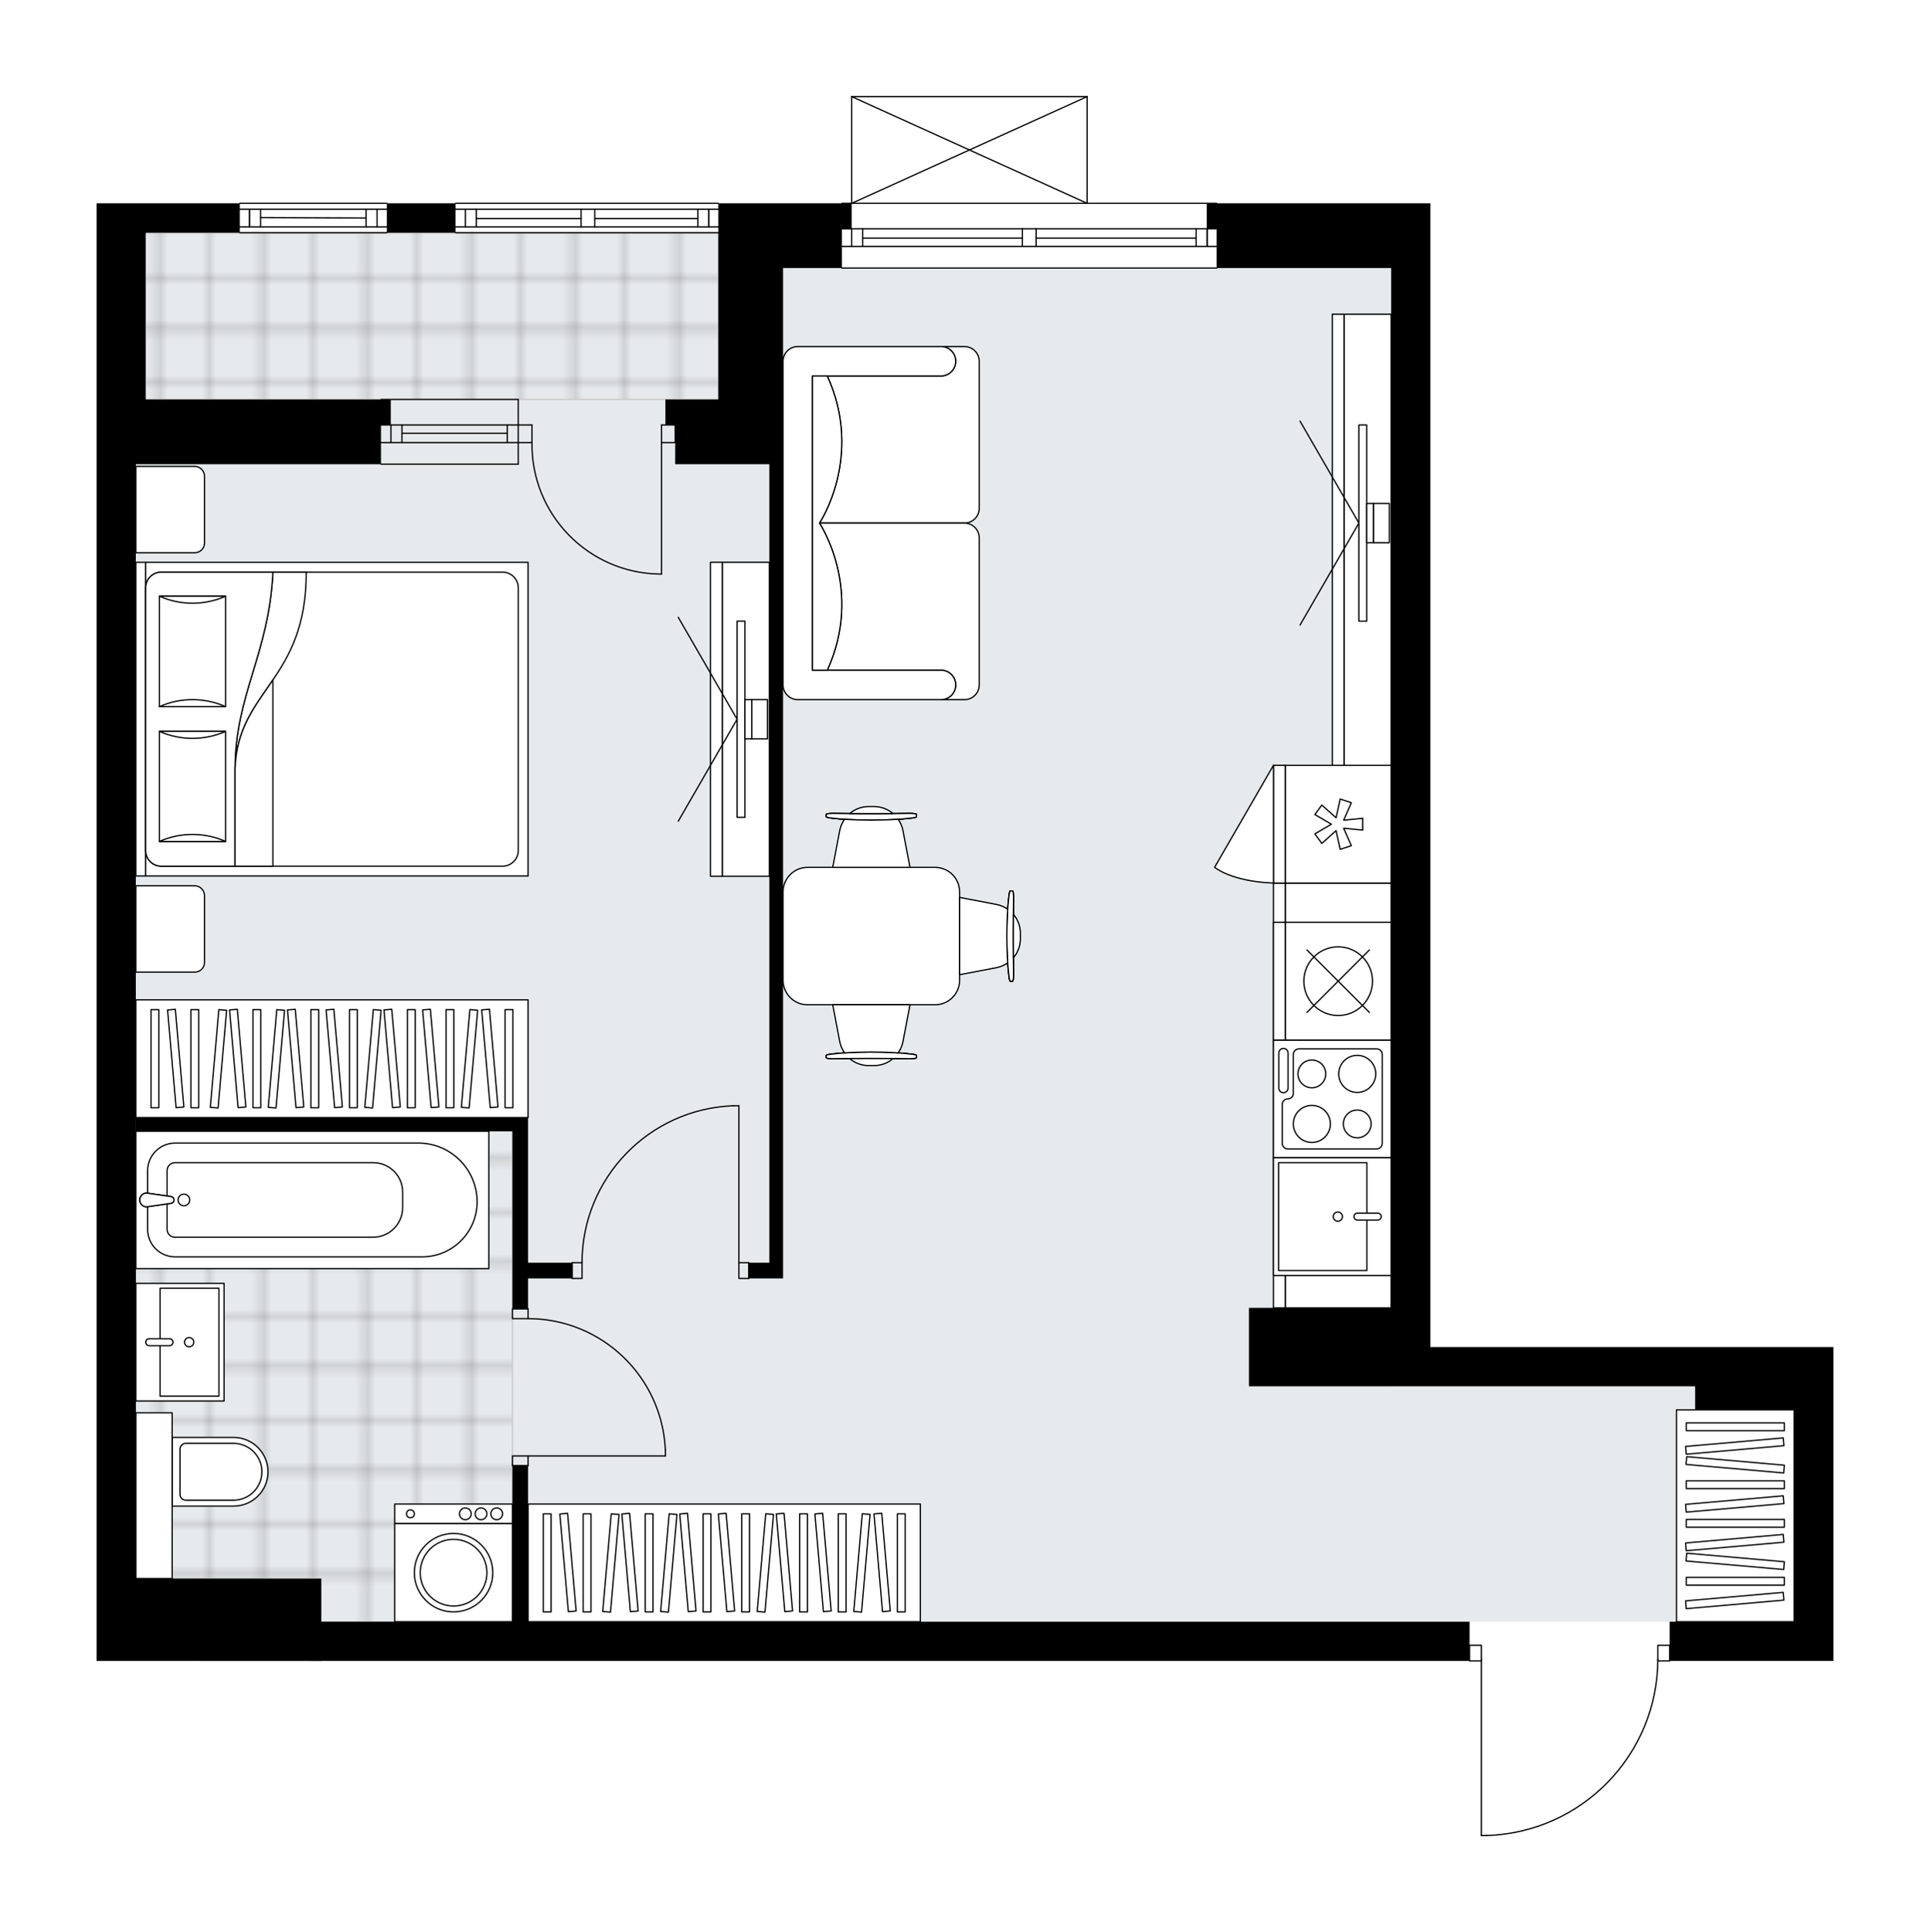 <svg xmlns="http://www.w3.org/2000/svg" xmlns:xlink="http://www.w3.org/1999/xlink" height="2000px" id="Layer_1" style="enable-background:new 0 0 1998.23 2000;" version="1.1" viewBox="0 0 1998.23 2000" width="1998.23px" x="0px" y="0px" xml:space="preserve">
<style type="text/css">
	.st0{fill:none;}
	.st1{opacity:0.25;fill:none;stroke:#070606;stroke-width:0.4;stroke-miterlimit:10;}
	.st2{fill:#FFFFFF;}
	.st3{fill:#E7EAEC;}
	.st4{fill:url(#SVGID_1_);stroke:#C8C8C8;stroke-width:1.3;stroke-miterlimit:10;}
	
		.st5{fill:url(#SVGID_00000108304115999132407390000007961287620496778431_);stroke:#C8C8C8;stroke-width:1.3;stroke-miterlimit:10;}
	.st6{fill:none;stroke:#000000;stroke-width:1.3;stroke-linecap:round;stroke-linejoin:round;stroke-miterlimit:10;}
	.st7{fill:#FFFFFF;stroke:#000000;stroke-width:1.3;stroke-linecap:round;stroke-linejoin:round;stroke-miterlimit:10;}
	.st8{fill:none;stroke:#000000;stroke-width:1.3;stroke-linecap:round;stroke-linejoin:round;}
	.st9{fill:none;stroke:#000000;stroke-width:1.3;stroke-linecap:round;stroke-linejoin:round;stroke-dasharray:10.156,10.156;}
	.st10{fill:none;stroke:#000000;stroke-width:1.3;stroke-linecap:round;stroke-linejoin:round;stroke-dasharray:10.205,10.205;}
	.st11{fill:none;stroke:#000000;stroke-width:1.3;stroke-linecap:round;stroke-linejoin:round;stroke-dasharray:10.049,10.049;}
	.st12{font-family:'Arial-BoldMT','Arial'; font-weight:bold;}
	.st13{font-size:106.437px;}
	.st14{font-size:90.062px;}
	.st15{font-family: 'ArialMT','Arial';}
	.st16{font-size:40px;}
</style>
<pattern height="14.57" id="New_Pattern_Swatch_2" patternUnits="userSpaceOnUse" style="overflow:visible;" viewBox="7.49 -22.06 14.57 14.57" width="14.57" x="-0.76" y="-0.36">
	<g>
		<rect class="st0" height="14.57" width="14.57" x="7.49" y="-22.06" />
		<g>
			<rect class="st1" height="7.29" width="7.29" x="14.77" y="-7.49" />
		</g>
		<g>
			<rect class="st1" height="7.29" width="7.29" x="0.2" y="-7.49" />
		</g>
		<g>
			<rect class="st1" height="7.29" width="7.29" x="22.06" y="-14.77" />
		</g>
		<g>
			<rect class="st1" height="7.29" width="7.29" x="7.49" y="-14.77" />
			<rect class="st1" height="7.29" width="7.29" x="14.77" y="-22.06" />
		</g>
		<g>
			<rect class="st1" height="7.29" width="7.29" x="0.2" y="-22.06" />
		</g>
		<g>
			<rect class="st1" height="7.29" width="7.29" x="22.06" y="-29.35" />
		</g>
		<g>
			<rect class="st1" height="7.29" width="7.29" x="7.49" y="-29.35" />
		</g>
	</g>
</pattern>
<path class="st2" d="M1898.23,1394.36v64.98v259.94h-40.61h-128.3c0,0.36-0.29,0.65-0.65,0.65h-11.57  c-0.68,46.99-19.01,91.33-51.81,125.12c-33.43,34.43-78.26,54.18-126.23,55.6c-0.01,0-0.01,0-0.02,0h-5.32  c-0.36,0-0.65-0.29-0.65-0.65v-180.07h-11.53c-0.36,0-0.65-0.29-0.65-0.65H332.6h-0.03v0.08l-32.52-0.01l-40.62-0.02l-40.62-0.02  l-51.78-0.03h-26.4h-0.02h-7.73H100V480.52v-31.98v-8.64V210.43h50.77h96.83c0-0.36,0.29-0.65,0.65-0.65h152.31  c0.36,0,0.65,0.29,0.65,0.65h69.78c0-0.36,0.29-0.65,0.65-0.65h272.12c0.36,0,0.65,0.29,0.65,0.65h126.64  c0-0.36,0.29-0.65,0.65-0.65h9.5V100c0,0,0-0.01,0-0.01c0-0.04,0.02-0.08,0.02-0.12c0.01-0.04,0.01-0.09,0.03-0.13c0,0,0,0,0-0.01  c0.01-0.03,0.04-0.05,0.05-0.07c0.03-0.04,0.05-0.09,0.09-0.13c0.03-0.03,0.07-0.05,0.11-0.07c0.03-0.02,0.06-0.05,0.1-0.06  c0.05-0.02,0.1-0.02,0.16-0.03c0.03,0,0.05-0.02,0.08-0.02h243.67c0,0,0,0,0,0h0.02c0.03,0,0.06,0.01,0.09,0.02  c0.05,0.01,0.1,0.01,0.15,0.03c0.04,0.02,0.07,0.04,0.11,0.07c0.03,0.02,0.07,0.04,0.1,0.07c0.04,0.04,0.07,0.09,0.1,0.14  c0.01,0.02,0.03,0.04,0.04,0.06c0,0,0,0,0,0.01c0.02,0.05,0.02,0.1,0.03,0.15c0.01,0.04,0.02,0.07,0.02,0.11c0,0,0,0.01,0,0.01  v109.78h133.38c0.36,0,0.65,0.29,0.65,0.65h220.7v26.4v40.62v1116.91h274.15h22.34h54.83h43.66H1898.23z" id="background" />
<g id="floor">
	<polygon class="st3" points="1755.06,1459.35 1755.06,1434.98 1440.3,1434.98 1440.3,277.45 743.75,277.45 743.75,240.89    150.77,240.89 150.77,413.51 140.62,413.51 140.62,1462.39 140.62,1462.39 140.62,1633.99 332.52,1633.99 332.52,1678.67    1107.73,1678.67 1440.3,1678.67 1857.62,1678.67 1857.62,1459.35  " />
	<pattern id="SVGID_1_" patternTransform="matrix(0 7.164 -7.164 0 -44650.453 46232.656)" xlink:href="#New_Pattern_Swatch_2">
	</pattern>
	<polygon class="st4" points="530.52,1678.67 530.52,1633.99 530.52,1633.99 530.52,1170.98 285.75,1170.98 178.18,1170.98    140.62,1170.98 140.62,1462.39 140.62,1462.39 140.62,1633.99 332.52,1633.99 332.52,1678.67  " />
	
		<pattern id="SVGID_00000041977033157893479030000016597310043447925902_" patternTransform="matrix(0 7.164 -7.164 0 -44650.453 46232.656)" xlink:href="#New_Pattern_Swatch_2">
	</pattern>
	
		<polygon points="   150.77,240.89 150.77,413.51 743.75,413.51 743.75,240.89  " style="fill:url(#SVGID_00000041977033157893479030000016597310043447925902_);stroke:#C8C8C8;stroke-width:1.3;stroke-miterlimit:10;" />
	<g id="LINE_00000004518271062951418560000003839981784716345239_">
		<line class="st6" x1="536.61" x2="394.46" y1="458.18" y2="458.18" />
	</g>
	<g id="LINE_00000090289344878098171380000013213304406904894860_">
		<line class="st6" x1="536.61" x2="394.46" y1="439.91" y2="439.91" />
	</g>
	<g id="LINE_00000025429459676392022960000007210594482922406542_">
		<line class="st6" x1="525.24" x2="416.13" y1="448.55" y2="448.55" />
	</g>
	<g id="LINE_00000168822238297275739000000007422600611447071133_">
		<line class="st6" x1="404.76" x2="404.76" y1="458.18" y2="439.91" />
	</g>
	<g id="LINE_00000135659921832548229930000008264928801422492340_">
		<line class="st6" x1="525.24" x2="525.24" y1="458.18" y2="439.91" />
	</g>
	<g id="LINE_00000137847272100694091090000005033046653184178359_">
		<line class="st6" x1="536.61" x2="394.46" y1="480.52" y2="480.52" />
	</g>
	<g id="LINE_00000097467599209736236700000017716771363633753992_">
		<line class="st6" x1="394.46" x2="536.61" y1="413.51" y2="413.51" />
	</g>
	<g id="LINE_00000135676727995526897150000011891857993388808359_">
		<line class="st6" x1="416.13" x2="416.13" y1="458.2" y2="439.92" />
	</g>
	<g id="LINE_00000174569822050768411540000014338202284074149277_">
		<line class="st6" x1="536.61" x2="536.61" y1="480.52" y2="413.51" />
	</g>
	<g id="LINE_00000118395541868406528990000008897750776652551839_">
		<line class="st6" x1="1259.56" x2="871.69" y1="277.45" y2="277.45" />
	</g>
	<g id="LINE_00000034783577544308488800000001509120697816563110_">
		<line class="st6" x1="871.69" x2="1058.52" y1="236.83" y2="236.83" />
	</g>
	<g id="LINE_00000139982156235129820230000002420513677350788774_">
		<line class="st6" x1="1072.73" x2="1259.56" y1="236.83" y2="236.83" />
	</g>
	<g id="LINE_00000016063564320948399130000006657100591190309821_">
		<line class="st6" x1="1249.77" x2="1249.77" y1="255.11" y2="236.83" />
	</g>
	<g id="LINE_00000108286962941173687030000010133956544000970664_">
		<line class="st6" x1="881.84" x2="881.84" y1="255.11" y2="236.83" />
	</g>
	<g id="LINE_00000093899928646304723300000014908604860993191608_">
		<line class="st6" x1="871.69" x2="1058.52" y1="255.11" y2="255.11" />
	</g>
	<g id="LINE_00000183944012231501696720000014836729839613839495_">
		<line class="st6" x1="1072.73" x2="1259.56" y1="255.11" y2="255.11" />
	</g>
	<g id="LINE_00000147189075917085664270000018026178411816228754_">
		<line class="st6" x1="1072.73" x2="1238.4" y1="246.48" y2="246.48" />
	</g>
	<g id="LINE_00000139255043052759684120000013156401664723341500_">
		<line class="st6" x1="893.21" x2="1058.52" y1="246.48" y2="246.48" />
	</g>
	<g id="LINE_00000108276120754335941720000009066726405430213536_">
		<line class="st6" x1="893.21" x2="893.21" y1="236.83" y2="255.11" />
	</g>
	<g id="LINE_00000116947241416502972890000017113205317791024515_">
		<line class="st6" x1="1249.77" x2="1249.77" y1="255.11" y2="236.83" />
	</g>
	<g id="LINE_00000179644038827239713960000004893008814888997808_">
		<line class="st6" x1="1238.4" x2="1238.4" y1="236.83" y2="255.11" />
	</g>
	<g id="LINE_00000060006923446603993350000007042726580317977015_">
		<line class="st6" x1="1058.52" x2="1058.52" y1="255.11" y2="236.83" />
	</g>
	<g id="LINE_00000173850485572559285770000003778610142985979557_">
		<line class="st6" x1="1058.52" x2="1072.73" y1="236.83" y2="236.83" />
	</g>
	<g id="LINE_00000136379156388621388620000001195034337625379466_">
		<line class="st6" x1="1072.73" x2="1072.73" y1="236.83" y2="255.11" />
	</g>
	<g id="LINE_00000158009061513180613630000014621489584409341314_">
		<line class="st6" x1="1072.73" x2="1058.52" y1="255.11" y2="255.11" />
	</g>
	<g id="LINE_00000142173000917206459380000007168312945817645974_">
		<line class="st6" x1="871.69" x2="1259.56" y1="210.43" y2="210.43" />
	</g>
	<g id="LINE_00000078741167727736541790000007748360363460085393_">
		<line class="st6" x1="248.25" x2="400.55" y1="210.43" y2="210.43" />
	</g>
	<g id="LINE_00000046308155948148902280000003215640991072427174_">
		<line class="st6" x1="400.55" x2="248.25" y1="234.8" y2="234.8" />
	</g>
	<g id="LINE_00000175282558620996285210000016523721407868621481_">
		<line class="st6" x1="258.4" x2="258.4" y1="216.52" y2="234.8" />
	</g>
	<g id="LINE_00000089532974713356624750000002703583582304659123_">
		<line class="st6" x1="390.4" x2="390.4" y1="216.52" y2="234.8" />
	</g>
	<g id="LINE_00000173871922403336346570000017128719018128517792_">
		<line class="st6" x1="400.55" x2="248.25" y1="216.52" y2="216.52" />
	</g>
	<g id="LINE_00000140728730422975433920000017751177453164920506_">
		<line class="st6" x1="379.03" x2="269.77" y1="225.66" y2="225.16" />
	</g>
	<g id="LINE_00000121977191768899062540000006120763511516589446_">
		<line class="st6" x1="379.03" x2="379.03" y1="234.8" y2="216.52" />
	</g>
	<g id="LINE_00000054952062966612113430000013386062161547090058_">
		<line class="st6" x1="258.4" x2="258.4" y1="216.52" y2="234.8" />
	</g>
	<g id="LINE_00000016782163676439027780000015410068519001881250_">
		<line class="st6" x1="269.77" x2="269.77" y1="234.8" y2="216.52" />
	</g>
	<g id="LINE_00000080207818088734256370000001816917172476733618_">
		<line class="st6" x1="400.55" x2="248.25" y1="240.89" y2="240.89" />
	</g>
	<g id="LINE_00000108298173057149665470000001044737410004782013_">
		<line class="st6" x1="743.75" x2="471.63" y1="240.89" y2="240.89" />
	</g>
	<g id="LINE_00000170272322012772533920000001089758265136250242_">
		<line class="st6" x1="471.63" x2="601.6" y1="216.52" y2="216.52" />
	</g>
	<g id="LINE_00000123413454817907446640000009728306024488325530_">
		<line class="st6" x1="615.81" x2="743.75" y1="216.52" y2="216.52" />
	</g>
	<g id="LINE_00000158725187002610343300000017821559384586853539_">
		<line class="st6" x1="733.96" x2="733.96" y1="234.8" y2="216.52" />
	</g>
	<g id="LINE_00000132786695454345673220000002319247433091192453_">
		<line class="st6" x1="481.78" x2="481.78" y1="234.8" y2="216.52" />
	</g>
	<g id="LINE_00000024713061762045651100000007061565577269719722_">
		<line class="st6" x1="471.63" x2="601.6" y1="234.8" y2="234.8" />
	</g>
	<g id="LINE_00000095334259757448457510000009542485384551186340_">
		<line class="st6" x1="615.81" x2="743.75" y1="234.8" y2="234.8" />
	</g>
	<g id="LINE_00000088101638185635215550000001057187437507498651_">
		<line class="st6" x1="615.81" x2="722.59" y1="226.17" y2="226.17" />
	</g>
	<g id="LINE_00000023969946485307239030000010987418411619675309_">
		<line class="st6" x1="493.15" x2="601.6" y1="226.17" y2="226.17" />
	</g>
	<g id="LINE_00000029724992411075092930000009641687071814957752_">
		<line class="st6" x1="493.15" x2="493.15" y1="216.52" y2="234.8" />
	</g>
	<g id="LINE_00000065046292982682455020000000993454450278822814_">
		<line class="st6" x1="733.96" x2="733.96" y1="234.8" y2="216.52" />
	</g>
	<g id="LINE_00000083795106603463828330000008133276756971136446_">
		<line class="st6" x1="722.59" x2="722.59" y1="216.52" y2="234.8" />
	</g>
	<g id="LINE_00000049197324045637213530000013155269879291232646_">
		<line class="st6" x1="601.6" x2="601.6" y1="234.8" y2="216.52" />
	</g>
	<g id="LINE_00000150782406944213060620000000357933978130200720_">
		<line class="st6" x1="601.6" x2="615.81" y1="216.52" y2="216.52" />
	</g>
	<g id="LINE_00000070799743481714922700000001909304160785522081_">
		<line class="st6" x1="615.81" x2="615.81" y1="216.52" y2="234.8" />
	</g>
	<g id="LINE_00000157292512811430519860000013334447060402509230_">
		<line class="st6" x1="615.81" x2="601.6" y1="234.8" y2="234.8" />
	</g>
	<g id="LINE_00000022534842280886805430000004340671601190558596_">
		<line class="st6" x1="471.63" x2="743.75" y1="210.43" y2="210.43" />
	</g>
	<g id="LWPOLYLINE_00000001622112199067221700000011670832988889405591_">
		<rect class="st6" height="10.15" width="16.25" x="530.52" y="1507.07" />
	</g>
	<g id="LWPOLYLINE_00000149373996381507946710000009030700535559665086_">
		<rect class="st6" height="10.15" width="16.25" x="530.52" y="1354.76" />
	</g>
	<g id="LINE_00000131367412353617226780000003161513545482800052_">
		<line class="st6" x1="546.77" x2="530.52" y1="1517.22" y2="1517.22" />
	</g>
	<g id="LINE_00000168106889036352803760000016263688937648602290_">
		<line class="st6" x1="546.77" x2="530.52" y1="1354.76" y2="1354.76" />
	</g>
	<g id="LINE_00000156571532410236741310000006787692198246571694_">
		<line class="st6" x1="546.77" x2="688.92" y1="1507.07" y2="1507.07" />
	</g>
	<g id="ARC_00000002360073381998669590000013311637596825830300_">
		<path class="st6" d="M546.77,1364.92c76.14,0.05,138.77,59.99,142.15,136.06" />
	</g>
	<g id="LINE_00000049216825046208605010000012954157666931261842_">
		<line class="st6" x1="688.92" x2="688.92" y1="1507.07" y2="1500.98" />
	</g>
	<g id="LWPOLYLINE_00000154410213973157042720000014029681533712242608_">
		<rect class="st6" height="16.25" width="10.15" x="765.07" y="1307.04" />
	</g>
	<g id="LWPOLYLINE_00000178926764358710865230000015568044534003230624_">
		<rect class="st6" height="16.25" width="10.15" x="592.46" y="1307.04" />
	</g>
	<g id="LINE_00000103260089046139415880000001342200709367031208_">
		<line class="st6" x1="775.23" x2="775.23" y1="1307.04" y2="1323.29" />
	</g>
	<g id="LINE_00000023269677551680544130000006719941105899226034_">
		<line class="st6" x1="592.46" x2="592.46" y1="1307.04" y2="1323.29" />
	</g>
	<g id="LINE_00000052072139395899563970000002567464311957753526_">
		<line class="st6" x1="765.07" x2="765.07" y1="1307.04" y2="1144.58" />
	</g>
	<g id="LINE_00000082349187600280439850000003702405715560715666_">
		<line class="st6" x1="758.98" x2="765.07" y1="1144.58" y2="1144.58" />
	</g>
	<g id="ARC_00000104664657281289057440000014559104692099443899_">
		<path class="st6" d="M602.61,1307.04c0.04-87.36,69.08-159.08,156.37-162.46" />
	</g>
	<g id="LWPOLYLINE_00000038410693009613126200000000363862834599658148_">
		<rect class="st6" height="16.25" width="12.18" x="1716.48" y="1703.04" />
	</g>
	<g id="LWPOLYLINE_00000023269012177129962350000006688746052744601528_">
		<rect class="st6" height="16.25" width="12.18" x="1521.53" y="1703.04" />
	</g>
	<g id="LWPOLYLINE_00000142150252523234730540000003521908258172502701_">
		<path class="st6" d="M1539.04,1900c98.84-2.93,177.44-83.89,177.44-182.77" />
	</g>
	<g id="LINE_00000181085091859749275140000005306813232371922087_">
		<line class="st6" x1="1533.71" x2="1533.71" y1="1717.23" y2="1900" />
	</g>
	<g id="LINE_00000035505916106621246670000004443034470272347019_">
		<line class="st6" x1="1533.71" x2="1539.04" y1="1900" y2="1900" />
	</g>
	<g id="ARC_00000078031860447740847450000006076074382338969513_">
		<path class="st6" d="M684.86,594.24c-0.66,0-1.33-0.01-1.99-0.01c-74.03-1.11-133.14-62.02-132.04-136.05" />
	</g>
	<g id="LINE_00000057142019657767499090000010380995871111283134_">
		<line class="st6" x1="684.86" x2="684.86" y1="458.18" y2="594.24" />
	</g>
	<g id="LINE_00000177469849299604501010000016551892535319544453_">
		<line class="st6" x1="536.61" x2="550.83" y1="458.18" y2="458.18" />
	</g>
	<g id="LINE_00000018238740029782476580000002928914261012490880_">
		<line class="st6" x1="550.83" x2="550.83" y1="458.18" y2="439.91" />
	</g>
	<g id="LINE_00000020371416175553116930000012039513641360073661_">
		<line class="st6" x1="550.83" x2="536.61" y1="439.91" y2="439.91" />
	</g>
	<g id="LINE_00000113323317768733633580000012894595271906919840_">
		<line class="st6" x1="699.07" x2="684.86" y1="439.91" y2="439.91" />
	</g>
	<g id="LINE_00000060017219625187660970000016056614835266697401_">
		<line class="st6" x1="684.86" x2="684.86" y1="439.91" y2="458.18" />
	</g>
	<g id="LINE_00000142886157314574100550000003923632288059985341_">
		<line class="st6" x1="684.86" x2="699.07" y1="458.18" y2="458.18" />
	</g>
	<g id="LINE_00000036941287677168797190000008030813836251162548_">
		<line class="st6" x1="699.07" x2="699.07" y1="439.91" y2="458.18" />
	</g>
	<g id="LINE_00000041292622233646380310000015336610157869448322_">
		<line class="st6" x1="881.84" x2="1125.53" y1="100" y2="100" />
	</g>
	<g id="LINE_00000028313804714055844740000014712140371889826740_">
		<line class="st6" x1="1125.53" x2="1125.53" y1="100" y2="210.43" />
	</g>
	<g id="LINE_00000175297696140424029350000015518770559467041690_">
		<line class="st6" x1="881.84" x2="881.84" y1="210.43" y2="100" />
	</g>
	<g id="LWPOLYLINE_00000158007315581476166380000004579218384252831919_">
		<line class="st6" x1="1125.53" x2="881.84" y1="210.43" y2="100" />
	</g>
	<g id="LWPOLYLINE_00000168815253239393465750000002502386292578333866_">
		<line class="st6" x1="881.84" x2="1125.53" y1="210.43" y2="100" />
	</g>
	<g>
		<polygon points="699.07,480.52 796.55,480.52 796.55,1307.04 775.23,1307.04 775.23,1323.29 796.55,1323.29 810.76,1323.29     810.76,480.52 810.76,413.51 810.76,277.45 871.69,277.45 871.69,236.83 881.84,236.83 881.84,210.43 743.75,210.43     743.75,236.83 743.75,277.45 743.75,413.51 699.07,413.51 688.92,413.51 688.92,439.91 699.07,439.91   " />
		<polygon points="140.62,1170.98 530.52,1170.98 530.52,1354.76 546.77,1354.76 546.77,1323.29 592.46,1323.29 592.46,1307.04     546.77,1307.04 546.77,1156.76 530.52,1156.76 140.62,1156.76   " />
		<polygon points="546.77,1517.22 530.52,1517.22 530.52,1678.67 332.6,1678.67 332.6,1634.07 259.46,1634.04 167.07,1634     140.67,1633.99 140.67,1634.07 140.62,1634.07 140.62,480.52 394.46,480.52 394.46,439.91 404.61,439.91 404.61,413.51     150.77,413.51 150.77,240.89 248.25,240.89 248.25,210.43 150.77,210.43 100,210.43 100,439.91 100,448.55 100,480.52     100,1719.28 132.88,1719.28 140.62,1719.28 140.63,1719.28 167.03,1719.28 218.82,1719.31 259.43,1719.33 300.05,1719.35     332.56,1719.36 332.56,1719.28 332.6,1719.28 1521.53,1719.28 1521.53,1678.67 546.77,1678.67   " />
		<polygon points="1898.23,1394.36 1875.89,1394.36 1832.23,1394.36 1777.4,1394.36 1755.06,1394.36 1480.91,1394.36     1480.91,277.45 1480.91,236.83 1480.91,210.43 1249.41,210.43 1249.41,236.83 1259.56,236.83 1259.56,277.45 1440.3,277.45     1440.3,1353.75 1293.07,1353.75 1293.07,1369.99 1293.07,1369.99 1293.07,1434.98 1440.3,1434.98 1440.3,1434.98 1480.91,1434.98     1755.06,1434.98 1755.06,1459.35 1857.62,1459.35 1857.62,1678.67 1728.66,1678.67 1728.66,1719.28 1857.62,1719.28     1898.23,1719.28 1898.23,1459.35 1898.23,1459.35   " />
		<rect height="30.46" width="71.08" x="400.55" y="210.43" />
	</g>
</g>
<g id="mebel">
	<g>
		
			<rect class="st7" height="109.66" transform="matrix(-1.836970e-16 1 -1 -1.836970e-16 2519.385 -251.55)" width="439.66" x="1165.64" y="1079.09" />
		
			<rect class="st7" height="12.18" transform="matrix(-1.836970e-16 1 -1 -1.836970e-16 2458.463 -190.627)" width="439.66" x="1104.72" y="1127.83" />
	</g>
	<g>
		<path class="st7" d="M277.44,1523.45L277.44,1523.45c0,19.63-15.91,35.54-35.54,35.54h-63.7v-71.08h63.7    C261.53,1487.91,277.44,1503.82,277.44,1523.45z" />
		
			<rect class="st7" height="37.57" transform="matrix(-3.019194e-13 -1 1 -3.019194e-13 -1388.775 1707.608)" width="171.6" x="73.62" y="1529.41" />
		<path class="st7" d="M271.14,1523.45L271.14,1523.45c0,16.26-13.18,29.45-29.45,29.45h-49.27c-3.36,0-6.09-2.73-6.09-6.09v-46.71    c0-3.36,2.73-6.09,6.09-6.09h49.27C257.95,1494,271.14,1507.19,271.14,1523.45z" />
	</g>
	<g>
		
			<rect class="st7" height="20.31" transform="matrix(-1 -1.224647e-16 1.224647e-16 -1 939.195 3133.952)" width="121.85" x="408.67" y="1556.82" />
		
			<rect class="st7" height="101.54" transform="matrix(-1 -1.224647e-16 1.224647e-16 -1 939.195 3255.797)" width="121.85" x="408.67" y="1577.13" />
		<g id="CIRCLE_00000003100951883729677520000014254499652892651964_">
			<circle class="st7" cx="469.6" cy="1627.9" r="40.62" />
		</g>
		<g id="CIRCLE_00000172406136345062364260000016368402965133332926_">
			<circle class="st7" cx="469.6" cy="1627.9" r="34.52" />
		</g>
		<g id="CIRCLE_00000126323590632230458730000006056248707721503656_">
			<circle class="st7" cx="424.92" cy="1566.98" r="4.06" />
		</g>
		<g id="CIRCLE_00000108295199374671268410000017845835777030676104_">
			<circle class="st7" cx="481.78" cy="1566.98" r="6.09" />
		</g>
		<g id="CIRCLE_00000176753274751316066050000011498224382126187701_">
			<circle class="st7" cx="498.03" cy="1566.98" r="6.09" />
		</g>
		<g id="CIRCLE_00000103227302145299922050000013361540571268156590_">
			<circle class="st7" cx="514.27" cy="1566.98" r="6.09" />
		</g>
	</g>
	<g>
		
			<rect class="st7" height="365.54" transform="matrix(6.123234e-17 -1 1 6.123234e-17 -918.672 1565.438)" width="142.15" x="252.31" y="1059.29" />
		<g id="ARC_00000047778687923875370500000008458737454122441857_">
			<path class="st7" d="M152.79,1249.07c-0.68,0.1-1.37,0.1-2.05,0c-3.87-0.57-6.56-4.16-5.99-8.04s4.16-6.56,8.04-5.99l24.8,3.62     c1.15,0.34,2.04,1.24,2.38,2.38c0.56,1.88-0.51,3.85-2.38,4.41L152.79,1249.07z" />
		</g>
		<path class="st7" d="M152.8,1211.8v23.24l24.79,3.62c1.15,0.34,2.04,1.24,2.38,2.38c0.56,1.88-0.51,3.85-2.38,4.41l-24.79,3.62    v23.45c0,15.7,12.73,28.43,28.43,28.43h255.83c31.43,0,56.9-25.48,56.9-56.9c0-33.62-27.26-60.88-60.88-60.88H181.44    C165.62,1183.16,152.8,1195.99,152.8,1211.8z" />
		<path class="st7" d="M172.96,1211.74v26.25l4.62,0.67c1.15,0.34,2.04,1.24,2.38,2.38c0.56,1.88-0.51,3.85-2.38,4.41l-4.62,0.67    v26.39c0,4.49,3.64,8.12,8.12,8.12h205.15c16.93,0,30.65-13.72,30.65-30.65v-16.06c0-16.82-13.64-30.46-30.46-30.46h-205.2    C176.66,1203.47,172.96,1207.17,172.96,1211.74z" />
		<g id="ARC_00000170241360315381778620000016996424402216994717_">
			<path class="st7" d="M152.79,1249.07c-0.68,0.1-1.37,0.1-2.05,0c-3.87-0.57-6.56-4.16-5.99-8.04s4.16-6.56,8.04-5.99l24.8,3.62     c1.15,0.34,2.04,1.24,2.38,2.38c0.56,1.88-0.51,3.85-2.38,4.41L152.79,1249.07z" />
		</g>
		<circle class="st7" cx="190.37" cy="1242.06" r="6.03" />
	</g>
	<g>
		
			<rect class="st7" height="91.38" transform="matrix(6.123234e-17 -1 1 6.123234e-17 -1202.978 1575.592)" width="121.85" x="125.38" y="1343.59" />
		
			<rect class="st7" height="60.92" transform="matrix(6.123234e-17 -1 1 6.123234e-17 -1193.115 1585.497)" width="111.69" x="140.35" y="1358.84" />
		<path class="st7" d="M179.07,1389.31L179.07,1389.31c0,1.98-1.61,3.59-3.59,3.59h-21.06c-1.98,0-3.59-1.61-3.59-3.59l0,0    c0-1.98,1.61-3.59,3.59-3.59h21.06C177.46,1385.71,179.07,1387.32,179.07,1389.31z" />
		<circle class="st7" cx="195.8" cy="1389.31" r="4.77" />
	</g>
	<g>
		
			<rect class="st7" height="121.85" transform="matrix(-1.836970e-16 1 -1 -1.836970e-16 2516.843 -241.908)" width="121.85" x="1318.45" y="1076.54" />
		<path class="st7" d="M1425.35,1085.68h-80.55c-3.18,0-5.75,2.58-5.75,5.75v40.28c0,3.18-2.58,5.75-5.75,5.75l0,0    c-3.18,0-5.75,2.58-5.75,5.75v40.28c0,3.18,2.58,5.75,5.75,5.75h92.06c3.18,0,5.75-2.58,5.75-5.75v-92.06    C1431.1,1088.26,1428.53,1085.68,1425.35,1085.68z" />
		<path class="st7" d="M1324.01,1126.27v-36.3c0-2.65,2.15-4.79,4.79-4.79l0,0c2.65,0,4.79,2.15,4.79,4.79v36.3    c0,2.65-2.15,4.79-4.79,4.79l0,0C1326.16,1131.07,1324.01,1128.92,1324.01,1126.27z" />
		<circle class="st7" cx="1405.21" cy="1111.58" r="19.18" />
		<circle class="st7" cx="1358.22" cy="1163.36" r="19.18" />
		<circle class="st7" cx="1358.22" cy="1111.58" r="14.38" />
		<circle class="st7" cx="1405.21" cy="1163.36" r="14.38" />
	</g>
	<g>
		
			<rect class="st7" height="109.66" transform="matrix(-1.836970e-16 1 -1 -1.836970e-16 2401.09 -369.845)" width="121.85" x="1324.54" y="960.79" />
		
			<rect class="st7" height="12.18" transform="matrix(-1.836970e-16 1 -1 -1.836970e-16 2340.167 -308.923)" width="121.85" x="1263.62" y="1009.53" />
		<circle class="st7" cx="1385.47" cy="1015.62" r="35.54" />
		<line class="st7" x1="1417.78" x2="1353.16" y1="1047.93" y2="983.31" />
		<line class="st7" x1="1353.16" x2="1417.78" y1="1047.93" y2="983.31" />
	</g>
	<g>
		
			<rect class="st7" height="109.66" transform="matrix(6.123234e-17 -1 1 6.123234e-17 532.301 2238.633)" width="121.85" x="1324.54" y="798.34" />
		
			<rect class="st7" height="12.18" transform="matrix(6.123234e-17 -1 1 6.123234e-17 471.379 2177.711)" width="121.85" x="1263.62" y="847.07" />
		<polygon class="st7" points="1391.14,857.29 1410.85,859.26 1410.85,847.07 1391.14,849.04 1399.11,830.91 1387.52,827.14     1383.3,846.5 1368.51,833.32 1361.35,843.17 1378.46,853.17 1361.35,863.16 1368.51,873.02 1383.3,859.83 1387.52,879.19     1399.11,875.43   " />
		<path class="st7" d="M1318.45,792.24l-60.92,105.52c0,0,17.15,14.7,60.92,16.32V792.24z" />
	</g>
	<g>
		
			<rect class="st7" height="121.85" transform="matrix(-1.836970e-16 1 -1 -1.836970e-16 2638.692 -120.058)" width="121.85" x="1318.45" y="1198.39" />
		
			<rect class="st7" height="91.38" transform="matrix(-1.836970e-16 1 -1 -1.836970e-16 2628.787 -110.195)" width="111.69" x="1313.65" y="1213.6" />
		<path class="st7" d="M1401.84,1259.3L1401.84,1259.3c0-1.98,1.61-3.59,3.59-3.59h21.06c1.98,0,3.59,1.61,3.59,3.59l0,0    c0,1.98-1.61,3.59-3.59,3.59h-21.06C1403.45,1262.89,1401.84,1261.28,1401.84,1259.3z" />
		<circle class="st7" cx="1385.11" cy="1259.3" r="4.77" />
	</g>
	<g>
		<g>
			
				<rect class="st7" height="48.74" transform="matrix(1.488745e-10 -1 1 1.488745e-10 27.659 1516.7)" width="324.92" x="609.72" y="720.15" />
			
				<rect class="st7" height="12.18" transform="matrix(1.471084e-10 -1 1 1.471084e-10 -2.802 1486.239)" width="324.92" x="579.26" y="738.43" />
		</g>
		<g>
			<g>
				<g id="LINE_00000098917722447886967350000012645268648005996706_">
					<line class="st7" x1="763.18" x2="702.25" y1="744.52" y2="850.04" />
				</g>
				<g id="LINE_00000014617229070561720950000005051301360489588908_">
					<line class="st7" x1="763.18" x2="702.25" y1="744.52" y2="639" />
				</g>
			</g>
			<rect class="st7" height="203.08" width="8.12" x="763.18" y="642.98" />
			
				<rect class="st7" height="40.62" transform="matrix(-1 -8.982827e-11 8.982827e-11 -1 1549.704 1489.041)" width="7.11" x="771.3" y="724.21" />
			<rect class="st7" height="40.62" width="16.25" x="778.41" y="724.21" />
		</g>
	</g>
	<g>
		<g>
			
				<rect class="st7" height="48.74" transform="matrix(1.035610e-10 -1 1 1.035610e-10 857.222 1974.635)" width="467.07" x="1182.39" y="534.34" />
			
				<rect class="st7" height="12.18" transform="matrix(1.023382e-10 -1 1 1.023382e-10 826.761 1944.174)" width="467.07" x="1151.93" y="552.61" />
		</g>
		<g>
			<g>
				<g id="LINE_00000074437673793638457870000005914038652240855982_">
					<line class="st7" x1="1406.92" x2="1346" y1="541.45" y2="646.97" />
				</g>
				<g id="LINE_00000062175648024183004960000006790052042216749481_">
					<line class="st7" x1="1406.92" x2="1346" y1="541.45" y2="435.92" />
				</g>
			</g>
			<rect class="st7" height="203.08" width="8.12" x="1406.92" y="439.91" />
			
				<rect class="st7" height="40.62" transform="matrix(-1 -8.982827e-11 8.982827e-11 -1 2837.202 1082.891)" width="7.11" x="1415.05" y="521.14" />
			<rect class="st7" height="40.62" width="16.25" x="1422.15" y="521.14" />
		</g>
	</g>
	<g>
		<rect class="st7" height="219.32" width="121.85" x="1735.77" y="1459.35" />
		<g>
			<rect class="st7" height="8.07" width="101.54" x="1745.93" y="1472.81" />
			<rect class="st7" height="8.07" width="101.54" x="1745.93" y="1532.78" />
			<rect class="st7" height="8.07" width="101.54" x="1745.93" y="1572.76" />
			<rect class="st7" height="8.07" width="101.54" x="1745.93" y="1632.74" />
			
				<rect class="st7" height="8.07" transform="matrix(0.996 0.087 -0.087 0.996 139.037 -150.82)" width="101.54" x="1745.93" y="1512.79" />
			
				<rect class="st7" height="8.07" transform="matrix(0.996 0.087 -0.087 0.996 147.749 -150.44)" width="101.54" x="1745.93" y="1612.75" />
			
				<rect class="st7" height="8.07" transform="matrix(0.996 -0.087 0.087 0.996 -123.621 162.288)" width="101.54" x="1745.93" y="1492.8" />
			
				<rect class="st7" height="8.07" transform="matrix(0.996 -0.087 0.087 0.996 -128.848 162.516)" width="101.54" x="1745.93" y="1552.77" />
			
				<rect class="st7" height="8.07" transform="matrix(0.996 -0.087 0.087 0.996 -132.332 162.669)" width="101.54" x="1745.93" y="1592.75" />
			
				<rect class="st7" height="8.07" transform="matrix(0.996 -0.087 0.087 0.996 -137.56 162.897)" width="101.54" x="1745.93" y="1652.73" />
		</g>
	</g>
	<g>
		
			<rect class="st7" height="406.15" transform="matrix(-1.439499e-10 1 -1 -1.439499e-10 1439.532 752.15)" width="121.85" x="282.77" y="892.77" />
		<g>
			
				<rect class="st7" height="8.07" transform="matrix(-1.347528e-10 1 -1 -1.347528e-10 1561.658 630.024)" width="101.54" x="415.05" y="1091.81" />
			
				<rect class="st7" height="8.07" transform="matrix(-1.347617e-10 1 -1 -1.347617e-10 1521.675 670.007)" width="101.54" x="375.07" y="1091.81" />
			
				<rect class="st7" height="8.07" transform="matrix(-1.347528e-10 1 -1 -1.347528e-10 1461.701 729.981)" width="101.54" x="315.09" y="1091.81" />
			
				<rect class="st7" height="8.07" transform="matrix(-1.347617e-10 1 -1 -1.347617e-10 1421.718 769.964)" width="101.54" x="275.11" y="1091.81" />
			
				<rect class="st7" height="8.07" transform="matrix(-1.347528e-10 1 -1 -1.347528e-10 1361.744 829.939)" width="101.54" x="215.13" y="1091.81" />
			
				<rect class="st7" height="8.07" transform="matrix(-0.087 0.996 -0.996 -0.087 1619.82 707.39)" width="101.54" x="435.04" y="1091.81" />
			
				<rect class="st7" height="8.07" transform="matrix(-0.087 0.996 -0.996 -0.087 1511.151 806.967)" width="101.54" x="335.08" y="1091.81" />
			
				<rect class="st7" height="8.07" transform="matrix(-0.087 0.996 -0.996 -0.087 1402.482 906.544)" width="101.54" x="235.13" y="1091.81" />
			
				<rect class="st7" height="8.07" transform="matrix(0.087 0.996 -0.996 0.087 1498.64 556.203)" width="101.54" x="395.06" y="1091.81" />
			
				<rect class="st7" height="8.07" transform="matrix(0.087 0.996 -0.996 0.087 1462.142 596.034)" width="101.54" x="355.07" y="1091.81" />
			
				<rect class="st7" height="8.07" transform="matrix(0.087 0.996 -0.996 0.087 1407.395 655.78)" width="101.54" x="295.1" y="1091.81" />
			
				<rect class="st7" height="8.07" transform="matrix(0.087 0.996 -0.996 0.087 1370.897 695.611)" width="101.54" x="255.12" y="1091.81" />
			
				<rect class="st7" height="8.07" transform="matrix(-0.087 0.996 -0.996 -0.087 1337.281 966.29)" width="101.54" x="175.15" y="1091.81" />
			
				<rect class="st7" height="8.07" transform="matrix(0.087 0.996 -0.996 0.087 1316.15 755.357)" width="101.54" x="195.14" y="1091.81" />
			
				<rect class="st7" height="8.07" transform="matrix(-1.347617e-10 1 -1 -1.347617e-10 1622.852 568.83)" width="101.54" x="476.24" y="1091.81" />
			
				<rect class="st7" height="8.07" transform="matrix(0.087 0.996 -0.996 0.087 1554.501 495.242)" width="101.54" x="456.25" y="1091.81" />
			
				<rect class="st7" height="8.07" transform="matrix(-1.347617e-10 1 -1 -1.347617e-10 1297.541 894.141)" width="101.54" x="150.93" y="1091.81" />
			
				<rect class="st7" height="8.07" transform="matrix(-1.347617e-10 1 -1 -1.347617e-10 1256.211 935.471)" width="101.54" x="109.6" y="1091.81" />
			
				<rect class="st7" height="8.07" transform="matrix(0.087 0.996 -0.996 0.087 1257.543 819.315)" width="101.54" x="130.94" y="1091.81" />
		</g>
	</g>
	<g>
		
			<rect class="st7" height="406.15" transform="matrix(-1.439579e-10 1 -1 -1.439579e-10 2367.586 867.903)" width="121.85" x="688.92" y="1414.67" />
		<g>
			
				<rect class="st7" height="8.07" transform="matrix(-1.347617e-10 1 -1 -1.347617e-10 2489.712 745.777)" width="101.54" x="821.2" y="1613.71" />
			
				<rect class="st7" height="8.07" transform="matrix(-1.347528e-10 1 -1 -1.347528e-10 2449.729 785.76)" width="101.54" x="781.22" y="1613.71" />
			
				<rect class="st7" height="8.07" transform="matrix(-1.347617e-10 1 -1 -1.347617e-10 2389.755 845.735)" width="101.54" x="721.24" y="1613.71" />
			
				<rect class="st7" height="8.07" transform="matrix(-1.347528e-10 1 -1 -1.347528e-10 2349.773 885.717)" width="101.54" x="681.26" y="1613.71" />
			
				<rect class="st7" height="8.07" transform="matrix(-1.347617e-10 1 -1 -1.347617e-10 2289.798 945.692)" width="101.54" x="621.28" y="1613.71" />
			
				<rect class="st7" height="8.07" transform="matrix(-0.087 0.996 -0.996 -0.087 2581.287 870.176)" width="101.54" x="841.19" y="1613.71" />
			
				<rect class="st7" height="8.07" transform="matrix(-0.087 0.996 -0.996 -0.087 2472.618 969.753)" width="101.54" x="741.23" y="1613.71" />
			
				<rect class="st7" height="8.07" transform="matrix(-0.087 0.996 -0.996 -0.087 2363.949 1069.329)" width="101.54" x="641.28" y="1613.71" />
			
				<rect class="st7" height="8.07" transform="matrix(0.087 0.996 -0.996 0.087 2389.31 628.015)" width="101.54" x="801.21" y="1613.71" />
			
				<rect class="st7" height="8.07" transform="matrix(0.087 0.996 -0.996 0.087 2352.812 667.846)" width="101.54" x="761.22" y="1613.71" />
			
				<rect class="st7" height="8.07" transform="matrix(0.087 0.996 -0.996 0.087 2298.065 727.592)" width="101.54" x="701.25" y="1613.71" />
			
				<rect class="st7" height="8.07" transform="matrix(0.087 0.996 -0.996 0.087 2261.567 767.423)" width="101.54" x="661.27" y="1613.71" />
			
				<rect class="st7" height="8.07" transform="matrix(-0.087 0.996 -0.996 -0.087 2298.748 1129.075)" width="101.54" x="581.3" y="1613.71" />
			
				<rect class="st7" height="8.07" transform="matrix(0.087 0.996 -0.996 0.087 2206.82 827.168)" width="101.54" x="601.29" y="1613.71" />
			
				<rect class="st7" height="8.07" transform="matrix(-1.347617e-10 1 -1 -1.347617e-10 2550.907 684.583)" width="101.54" x="882.39" y="1613.71" />
			
				<rect class="st7" height="8.07" transform="matrix(0.087 0.996 -0.996 0.087 2445.171 567.054)" width="101.54" x="862.4" y="1613.71" />
			
				<rect class="st7" height="8.07" transform="matrix(-1.347617e-10 1 -1 -1.347617e-10 2225.595 1009.894)" width="101.54" x="557.08" y="1613.71" />
			
				<rect class="st7" height="8.07" transform="matrix(-1.347528e-10 1 -1 -1.347528e-10 2184.266 1051.224)" width="101.54" x="515.75" y="1613.71" />
			
				<rect class="st7" height="8.07" transform="matrix(0.087 0.996 -0.996 0.087 2148.213 891.127)" width="101.54" x="537.09" y="1613.71" />
		</g>
	</g>
	<g>
		<path class="st7" d="M211.69,996.29v-69.24c0-5.61-4.55-10.15-10.15-10.15h-60.92v89.35h61.11    C207.23,1006.26,211.69,1001.8,211.69,996.29z" />
		<path class="st7" d="M211.69,562.17v-69.24c0-5.61-4.55-10.15-10.15-10.15h-60.92v89.35h61.11    C207.23,572.14,211.69,567.68,211.69,562.17z" />
		<g>
			
				<rect class="st7" height="10.15" transform="matrix(8.959262e-11 -1 1 8.959262e-11 -598.737 890.121)" width="324.64" x="-16.63" y="739.35" />
			
				<rect class="st7" height="396" transform="matrix(8.959262e-11 -1 1 8.959262e-11 -395.661 1093.197)" width="324.64" x="186.45" y="546.43" />
			<path class="st7" d="M150.77,880.35V608.51c0-8.97,7.27-16.25,16.25-16.25h353.35c8.97,0,16.25,7.27,16.25,16.25v271.84     c0,8.97-7.27,16.25-16.25,16.25H167.02C158.04,896.6,150.77,889.32,150.77,880.35z" />
			<path class="st7" d="M282.52,592.26c-4.16,84.91-39.15,126.99-39.17,203.45c2.77-81.81,73.85-90.54,73.7-203.45L282.52,592.26z" />
			<g>
				<path class="st7" d="M282.52,592.26c-4.16,84.91-39.15,126.99-39.17,203.45l0,100.89h-76.34c-8.97,0-16.25-7.27-16.25-16.25      V608.51c0-8.97,7.27-16.25,16.25-16.25L282.52,592.26L282.52,592.26z" />
			</g>
			
				<rect class="st7" height="68.57" transform="matrix(8.922092e-11 -1 1 8.922092e-11 -614.744 1013.35)" width="113.93" x="142.34" y="779.76" />
			<path class="st7" d="M233.59,757.08c-21.54,9.65-47.03,9.65-68.57,0H233.59z" />
			<path class="st7" d="M165.02,871.01c21.54-9.65,47.03-9.65,68.57,0H165.02z" />
			
				<rect class="st7" height="68.57" transform="matrix(9.024610e-11 -1 1 9.024610e-11 -475.011 873.617)" width="114.36" x="142.12" y="640.03" />
			<path class="st7" d="M233.59,617.13c-21.54,9.69-47.03,9.69-68.57,0H233.59z" />
			<path class="st7" d="M165.02,731.5c21.54-9.69,47.03-9.69,68.57,0L165.02,731.5z" />
			<g>
				<path class="st7" d="M243.35,795.71V896.6h39.17V703.82C264.04,731.14,244.77,753.88,243.35,795.71z" />
			</g>
		</g>
	</g>
	<g>
		<path class="st7" d="M836.15,897.83h132c14.02,0,25.38,11.36,25.38,25.38v91.44c0,14.02-11.36,25.38-25.38,25.38h-132    c-14.02,0-25.38-11.36-25.38-25.38v-91.44C810.76,909.2,822.13,897.83,836.15,897.83z" />
		<g>
			<g id="LINE_00000172418343118996693180000000369882915921225096_">
				<path class="st7" d="M859.95,1091.19c24.58-3.09,59.87-3.09,84.45,0c2.84,0.36,4.48,0.89,4.48,1.45v0.14v2.01      c0,0.6-3.18,1.09-7.11,1.09c-26.33-0.42-52.87-0.42-79.2,0c-3.93,0-7.11-0.49-7.11-1.09v-2.01v-0.14      C855.47,1092.08,857.11,1091.54,859.95,1091.19z" />
			</g>
			<g id="LINE_00000133490102138517902110000012683277411815875725_">
				<path class="st7" d="M859.95,1091.19c24.58-3.09,59.87-3.09,84.45,0c2.84,0.36,4.48,0.89,4.48,1.45v0.14v2.01      c0,0.6-3.18,1.09-7.11,1.09c-26.33-0.42-52.87-0.42-79.2,0c-3.93,0-7.11-0.49-7.11-1.09v-2.01v-0.14      C855.47,1092.08,857.11,1091.54,859.95,1091.19z" />
			</g>
			<g id="LINE_00000026879836305866852090000012313148411935338389_">
				<path class="st7" d="M859.95,1091.19c24.58-3.09,59.87-3.09,84.45,0c2.84,0.36,4.48,0.89,4.48,1.45v0.14v2.01      c0,0.6-3.18,1.09-7.11,1.09c-26.33-0.42-52.87-0.42-79.2,0c-3.93,0-7.11-0.49-7.11-1.09v-2.01v-0.14      C855.47,1092.08,857.11,1091.54,859.95,1091.19z" />
			</g>
			<path class="st7" d="M879.73,1095.75c5.35,4.52,12.22,7.22,19.65,7.22h5.6c7.42,0,14.3-2.7,19.65-7.22     C909.66,1095.61,894.69,1095.61,879.73,1095.75z" />
			<path class="st7" d="M862.17,1040.04l7.29,38.18c0.82,4.31,2.62,8.2,5,11.63c17.62-1.24,37.82-1.24,55.44,0     c2.39-3.42,4.18-7.31,5-11.63l7.29-38.18H862.17z" />
		</g>
		<g>
			<g id="LINE_00000076590504163381121570000005548618724714983839_">
				<path class="st7" d="M1044.68,1011.16c-3.09-24.58-3.09-59.87,0-84.45c0.36-2.84,0.89-4.48,1.45-4.48h0.14h2.01      c0.6,0,1.09,3.18,1.09,7.11c-0.42,26.33-0.42,52.87,0,79.2c0,3.93-0.49,7.11-1.09,7.11h-2.01h-0.14      C1045.57,1015.64,1045.04,1013.99,1044.68,1011.16z" />
			</g>
			<g id="LINE_00000030484488317471237270000009535981582589421698_">
				<path class="st7" d="M1044.68,1011.16c-3.09-24.58-3.09-59.87,0-84.45c0.36-2.84,0.89-4.48,1.45-4.48h0.14h2.01      c0.6,0,1.09,3.18,1.09,7.11c-0.42,26.33-0.42,52.87,0,79.2c0,3.93-0.49,7.11-1.09,7.11h-2.01h-0.14      C1045.57,1015.64,1045.04,1013.99,1044.68,1011.16z" />
			</g>
			<g id="LINE_00000026145134679428843650000015852264517788718513_">
				<path class="st7" d="M1044.68,1011.16c-3.09-24.58-3.09-59.87,0-84.45c0.36-2.84,0.89-4.48,1.45-4.48h0.14h2.01      c0.6,0,1.09,3.18,1.09,7.11c-0.42,26.33-0.42,52.87,0,79.2c0,3.93-0.49,7.11-1.09,7.11h-2.01h-0.14      C1045.57,1015.64,1045.04,1013.99,1044.68,1011.16z" />
			</g>
			<path class="st7" d="M1049.24,991.38c4.52-5.35,7.22-12.22,7.22-19.65v-5.6c0-7.42-2.7-14.3-7.22-19.65     C1049.11,961.45,1049.11,976.42,1049.24,991.38z" />
			<path class="st7" d="M993.53,1008.94l38.18-7.29c4.31-0.82,8.2-2.62,11.63-5c-1.24-17.62-1.24-37.82,0-55.44     c-3.42-2.39-7.31-4.18-11.63-5l-38.18-7.29V1008.94z" />
		</g>
		<g>
			<g id="LINE_00000079479594235090847210000007414974131168300965_">
				<path class="st7" d="M944.4,846.68c-24.58,3.09-59.87,3.09-84.45,0c-2.84-0.36-4.48-0.89-4.48-1.45v-0.14v-2.01      c0-0.6,3.18-1.1,7.11-1.1c26.33,0.42,52.87,0.42,79.2,0c3.93,0,7.11,0.49,7.11,1.1v2.01v0.14      C948.88,845.79,947.24,846.32,944.4,846.68z" />
			</g>
			<g id="LINE_00000166650912083268872440000009514857119773589678_">
				<path class="st7" d="M944.4,846.68c-24.58,3.09-59.87,3.09-84.45,0c-2.84-0.36-4.48-0.89-4.48-1.45v-0.14v-2.01      c0-0.6,3.18-1.1,7.11-1.1c26.33,0.42,52.87,0.42,79.2,0c3.93,0,7.11,0.49,7.11,1.1v2.01v0.14      C948.88,845.79,947.24,846.32,944.4,846.68z" />
			</g>
			<g id="LINE_00000045587615429597192570000017149278381319800487_">
				<path class="st7" d="M944.4,846.68c-24.58,3.09-59.87,3.09-84.45,0c-2.84-0.36-4.48-0.89-4.48-1.45v-0.14v-2.01      c0-0.6,3.18-1.1,7.11-1.1c26.33,0.42,52.87,0.42,79.2,0c3.93,0,7.11,0.49,7.11,1.1v2.01v0.14      C948.88,845.79,947.24,846.32,944.4,846.68z" />
			</g>
			<path class="st7" d="M924.62,842.12c-5.35-4.52-12.22-7.22-19.65-7.22h-5.6c-7.42,0-14.3,2.7-19.65,7.22     C894.69,842.25,909.66,842.25,924.62,842.12z" />
			<path class="st7" d="M942.18,897.83l-7.29-38.18c-0.82-4.31-2.62-8.2-5-11.63c-17.62,1.24-37.82,1.24-55.44,0     c-2.39,3.42-4.18,7.31-5,11.63l-7.29,38.18H942.18z" />
		</g>
	</g>
	<g>
		<path class="st7" d="M974.24,389.16L974.24,389.16c8.41,0,15.23-6.82,15.23-15.23v0c0-8.41-6.82-15.23-15.23-15.23h0h24.31    c8.44,0,15.29,6.84,15.29,15.29v152.18c0,8.42-6.89,15.3-15.3,15.3l-150.11,0c0,0,46.2-68.68,8.1-152.3H974.24z" />
		<path class="st7" d="M974.24,693.77L974.24,693.77c8.41,0,15.23,6.82,15.23,15.23v0c0,8.41-6.82,15.23-15.23,15.23h0h24.31    c8.44,0,15.29-6.84,15.29-15.29V556.77c0-8.42-6.89-15.3-15.3-15.3l-150.11,0c0,0,46.2,68.68,8.1,152.3L974.24,693.77z" />
		<path class="st7" d="M825.99,358.69h148.25c8.41,0,15.23,6.82,15.23,15.23v0c0,8.41-6.82,15.23-15.23,15.23H841.23v304.61h133.01    c8.41,0,15.23,6.82,15.23,15.23v0c0,8.41-6.82,15.23-15.23,15.23H825.99c-8.41,0-15.23-6.82-15.23-15.23V373.92    C810.76,365.55,817.62,358.69,825.99,358.69z" />
		<path class="st7" d="M856.52,693.77c38.11-83.62-8.1-152.3-8.1-152.3v-0.01c0,0,46.2-68.68,8.1-152.3h-15.3v304.61L856.52,693.77z    " />
	</g>
</g>
</svg>